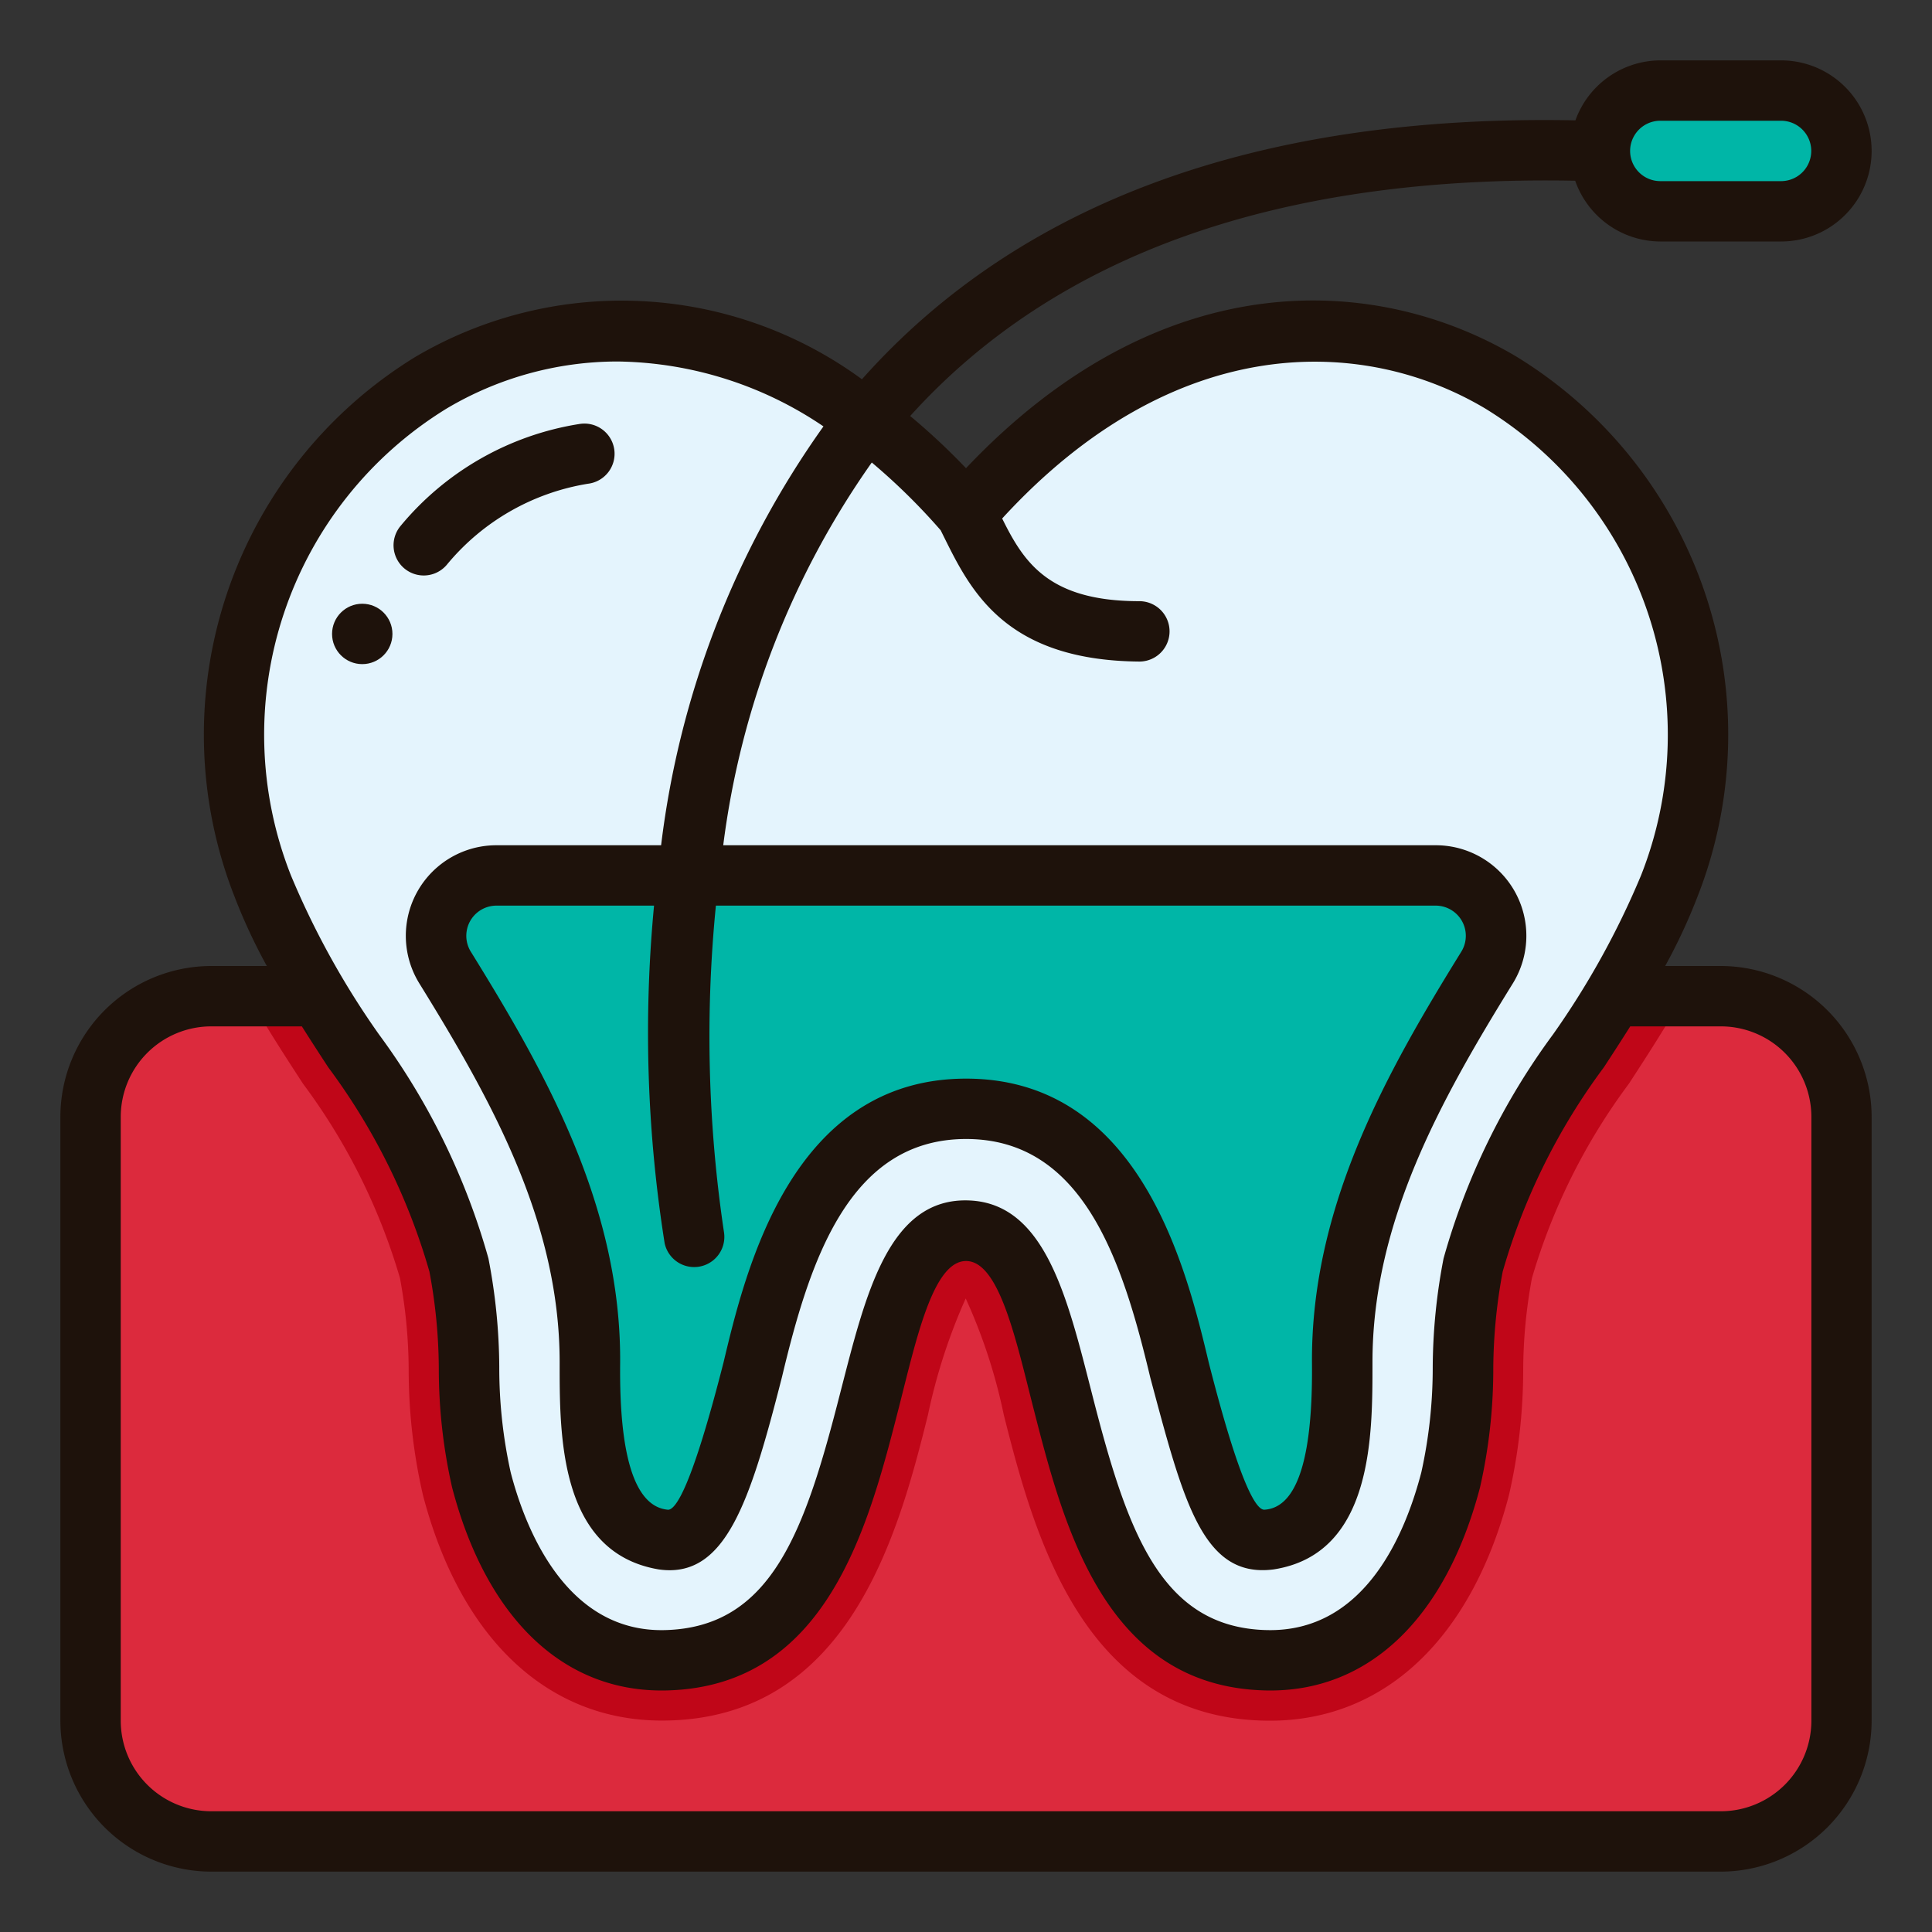 <svg xmlns="http://www.w3.org/2000/svg" height="512" viewBox="0 0 64 64" width="512"><rect x="0" y="0" width="64" height="64" fill="#333333" stroke="none"/><g id="Filled_outline" data-name="Filled outline"><g id="Color"><rect fill="#dc2a3d" height="28" rx="4" width="58" x="3" y="33"></rect><path d="m8.238 33c.571 1.007 1.191 1.965 1.8 2.9a20.3 20.3 0 0 1 3.211 6.438 16.873 16.873 0 0 1 .289 3.047 18.52 18.52 0 0 0 .473 4.143c1.24 4.746 4.12 7.462 7.9 7.468 6.169.009 7.834-6.109 8.831-10.135a18.974 18.974 0 0 1 1.248-3.848 18.088 18.088 0 0 1 1.26 3.848c1.015 4.026 2.667 10.149 8.835 10.139 3.781-.006 6.661-2.723 7.9-7.468a18.579 18.579 0 0 0 .473-4.143 16.873 16.873 0 0 1 .289-3.047 20.3 20.3 0 0 1 3.212-6.442c.612-.939 1.232-1.9 1.8-2.9z" fill="#c00618"></path><path d="m32 17c-12.161-14.051-28.333-.97-23.3 12.351 1.681 4.483 5.442 7.827 6.5 12.554.53 2.363.132 4.774.745 7.121.782 2.993 2.589 6.056 6.107 5.972 7.921-.188 5.641-13.737 9.948-14.239 4.307.5 2.027 14.051 9.944 14.239 3.518.084 5.325-2.979 6.107-5.972.613-2.347.215-4.758.745-7.121 1.059-4.727 4.82-8.071 6.5-12.554 5.037-13.321-11.135-26.402-23.296-12.351z" fill="#e4f4fd"></path><g fill="#00b6a7"><path d="m47.558 29h-31.116a2 2 0 0 0 -1.7 3.049c2.45 3.958 5.072 8.212 4.8 13.124.119 2.1 0 5.473 2.423 5.826 1.2.176 1.854-1.236 2.972-5.616.847-3.552 2.283-8.651 7.068-8.652s6.221 5.1 7.068 8.652c1.118 4.38 1.768 5.792 2.972 5.616 2.422-.353 2.3-3.73 2.423-5.826-.275-4.912 2.347-9.166 4.8-13.124a2 2 0 0 0 -1.71-3.049z"></path><rect height="4" rx="2" width="8" x="53" y="3"></rect></g></g><g id="Outline" fill="#1e120b"><path d="m2 37v20a5.006 5.006 0 0 0 5 5h50a5.006 5.006 0 0 0 5-5v-20a5.006 5.006 0 0 0 -5-5h-1.839a18.637 18.637 0 0 0 1.072-2.3 14.679 14.679 0 0 0 -6-17.887c-4.627-2.75-11.757-3.147-18.233 3.697a21.926 21.926 0 0 0 -1.849-1.729c4.849-5.37 12.249-7.981 22.029-7.794a3 3 0 0 0 2.82 2.013h4a3 3 0 0 0 0-6h-4a3 3 0 0 0 -2.812 1.987c-10.443-.206-18.388 2.678-23.635 8.577a13.463 13.463 0 0 0 -14.784-.747 14.679 14.679 0 0 0 -6 17.885 18.67 18.67 0 0 0 1.07 2.298h-1.839a5.006 5.006 0 0 0 -5 5zm53-33h4a1 1 0 0 1 0 2h-4a1 1 0 0 1 0-2zm-40.207 9.535a11.091 11.091 0 0 1 5.669-1.56 12.411 12.411 0 0 1 6.816 2.15 30.167 30.167 0 0 0 -5.378 13.875h-5.458a3 3 0 0 0 -2.552 4.575c2.412 3.9 4.648 7.923 4.649 12.542 0 2.373-.037 6.306 3.276 6.871 2.206.322 3.021-2.186 4.089-6.373.91-3.814 2.206-7.884 6.1-7.884s5.186 4.07 6.1 7.9c1.1 4.11 1.737 6.662 4.085 6.358 3.32-.514 3.275-4.5 3.276-6.871 0-4.619 2.237-8.643 4.65-12.542a3 3 0 0 0 -2.557-4.576h-23.6a28.111 28.111 0 0 1 4.921-12.679 20.682 20.682 0 0 1 2.282 2.245c.908 1.821 1.965 4.309 6.582 4.349a1 1 0 0 0 0-2c-3.013 0-3.829-1.294-4.545-2.739 5.743-6.263 12-6.028 16.006-3.641a12.68 12.68 0 0 1 5.157 15.465 27.413 27.413 0 0 1 -2.916 5.268 22.88 22.88 0 0 0 -3.625 7.419 19.333 19.333 0 0 0 -.359 3.595 16 16 0 0 1 -.378 3.492c-.518 1.985-1.843 5.3-5.115 5.225-3.548-.08-4.644-3.316-5.806-7.874-.8-3.12-1.533-6.25-4.046-6.358-2.7-.117-3.454 3.171-4.278 6.358-1.162 4.558-2.259 7.782-5.806 7.874-3.222.084-4.6-3.24-5.115-5.225a16.008 16.008 0 0 1 -.378-3.493 19.315 19.315 0 0 0 -.359-3.594 22.88 22.88 0 0 0 -3.625-7.419 27.427 27.427 0 0 1 -2.917-5.268 12.68 12.68 0 0 1 5.155-15.465zm27.107 36.475c-.273.041-.813-.775-1.855-4.86-.729-3.056-2.247-9.419-8.041-9.419s-7.312 6.363-8.037 9.405c-1.046 4.1-1.589 4.924-1.859 4.874-1.387-.146-1.584-2.81-1.565-4.833.047-5.226-2.5-9.7-4.949-13.655a1 1 0 0 1 .848-1.522h5.224a44.5 44.5 0 0 0 .351 11.182 1 1 0 0 0 1.966-.363 43.934 43.934 0 0 1 -.268-10.819h23.843a1 1 0 0 1 .852 1.522c-2.448 3.956-4.993 8.429-4.949 13.655.017 2.023-.17 4.731-1.561 4.833zm-31.9-16.01c.289.459.583.911.875 1.358a21.046 21.046 0 0 1 3.35 6.765 17.639 17.639 0 0 1 .311 3.23 17.75 17.75 0 0 0 .442 3.926c1.141 4.348 3.707 6.8 7.1 6.719 5.339-.123 6.7-5.475 7.7-9.38.573-2.247 1.129-4.845 2.224-4.845s1.651 2.6 2.224 4.845c1 3.905 2.358 9.258 7.7 9.38 3.391.078 5.957-2.372 7.1-6.719a17.686 17.686 0 0 0 .441-3.925 17.746 17.746 0 0 1 .312-3.231 21.046 21.046 0 0 1 3.35-6.765c.292-.447.586-.9.875-1.358h3a3 3 0 0 1 3 3v20a3 3 0 0 1 -3 3h-50.004a3 3 0 0 1 -3-3v-20a3 3 0 0 1 3-3z"></path><circle cx="12" cy="21" r="1"></circle><path d="m14.8 18.71a7.646 7.646 0 0 1 4.681-2.686 1 1 0 1 0 -.292-1.978 9.642 9.642 0 0 0 -5.915 3.371 1 1 0 1 0 1.526 1.293z"></path></g></g></svg>